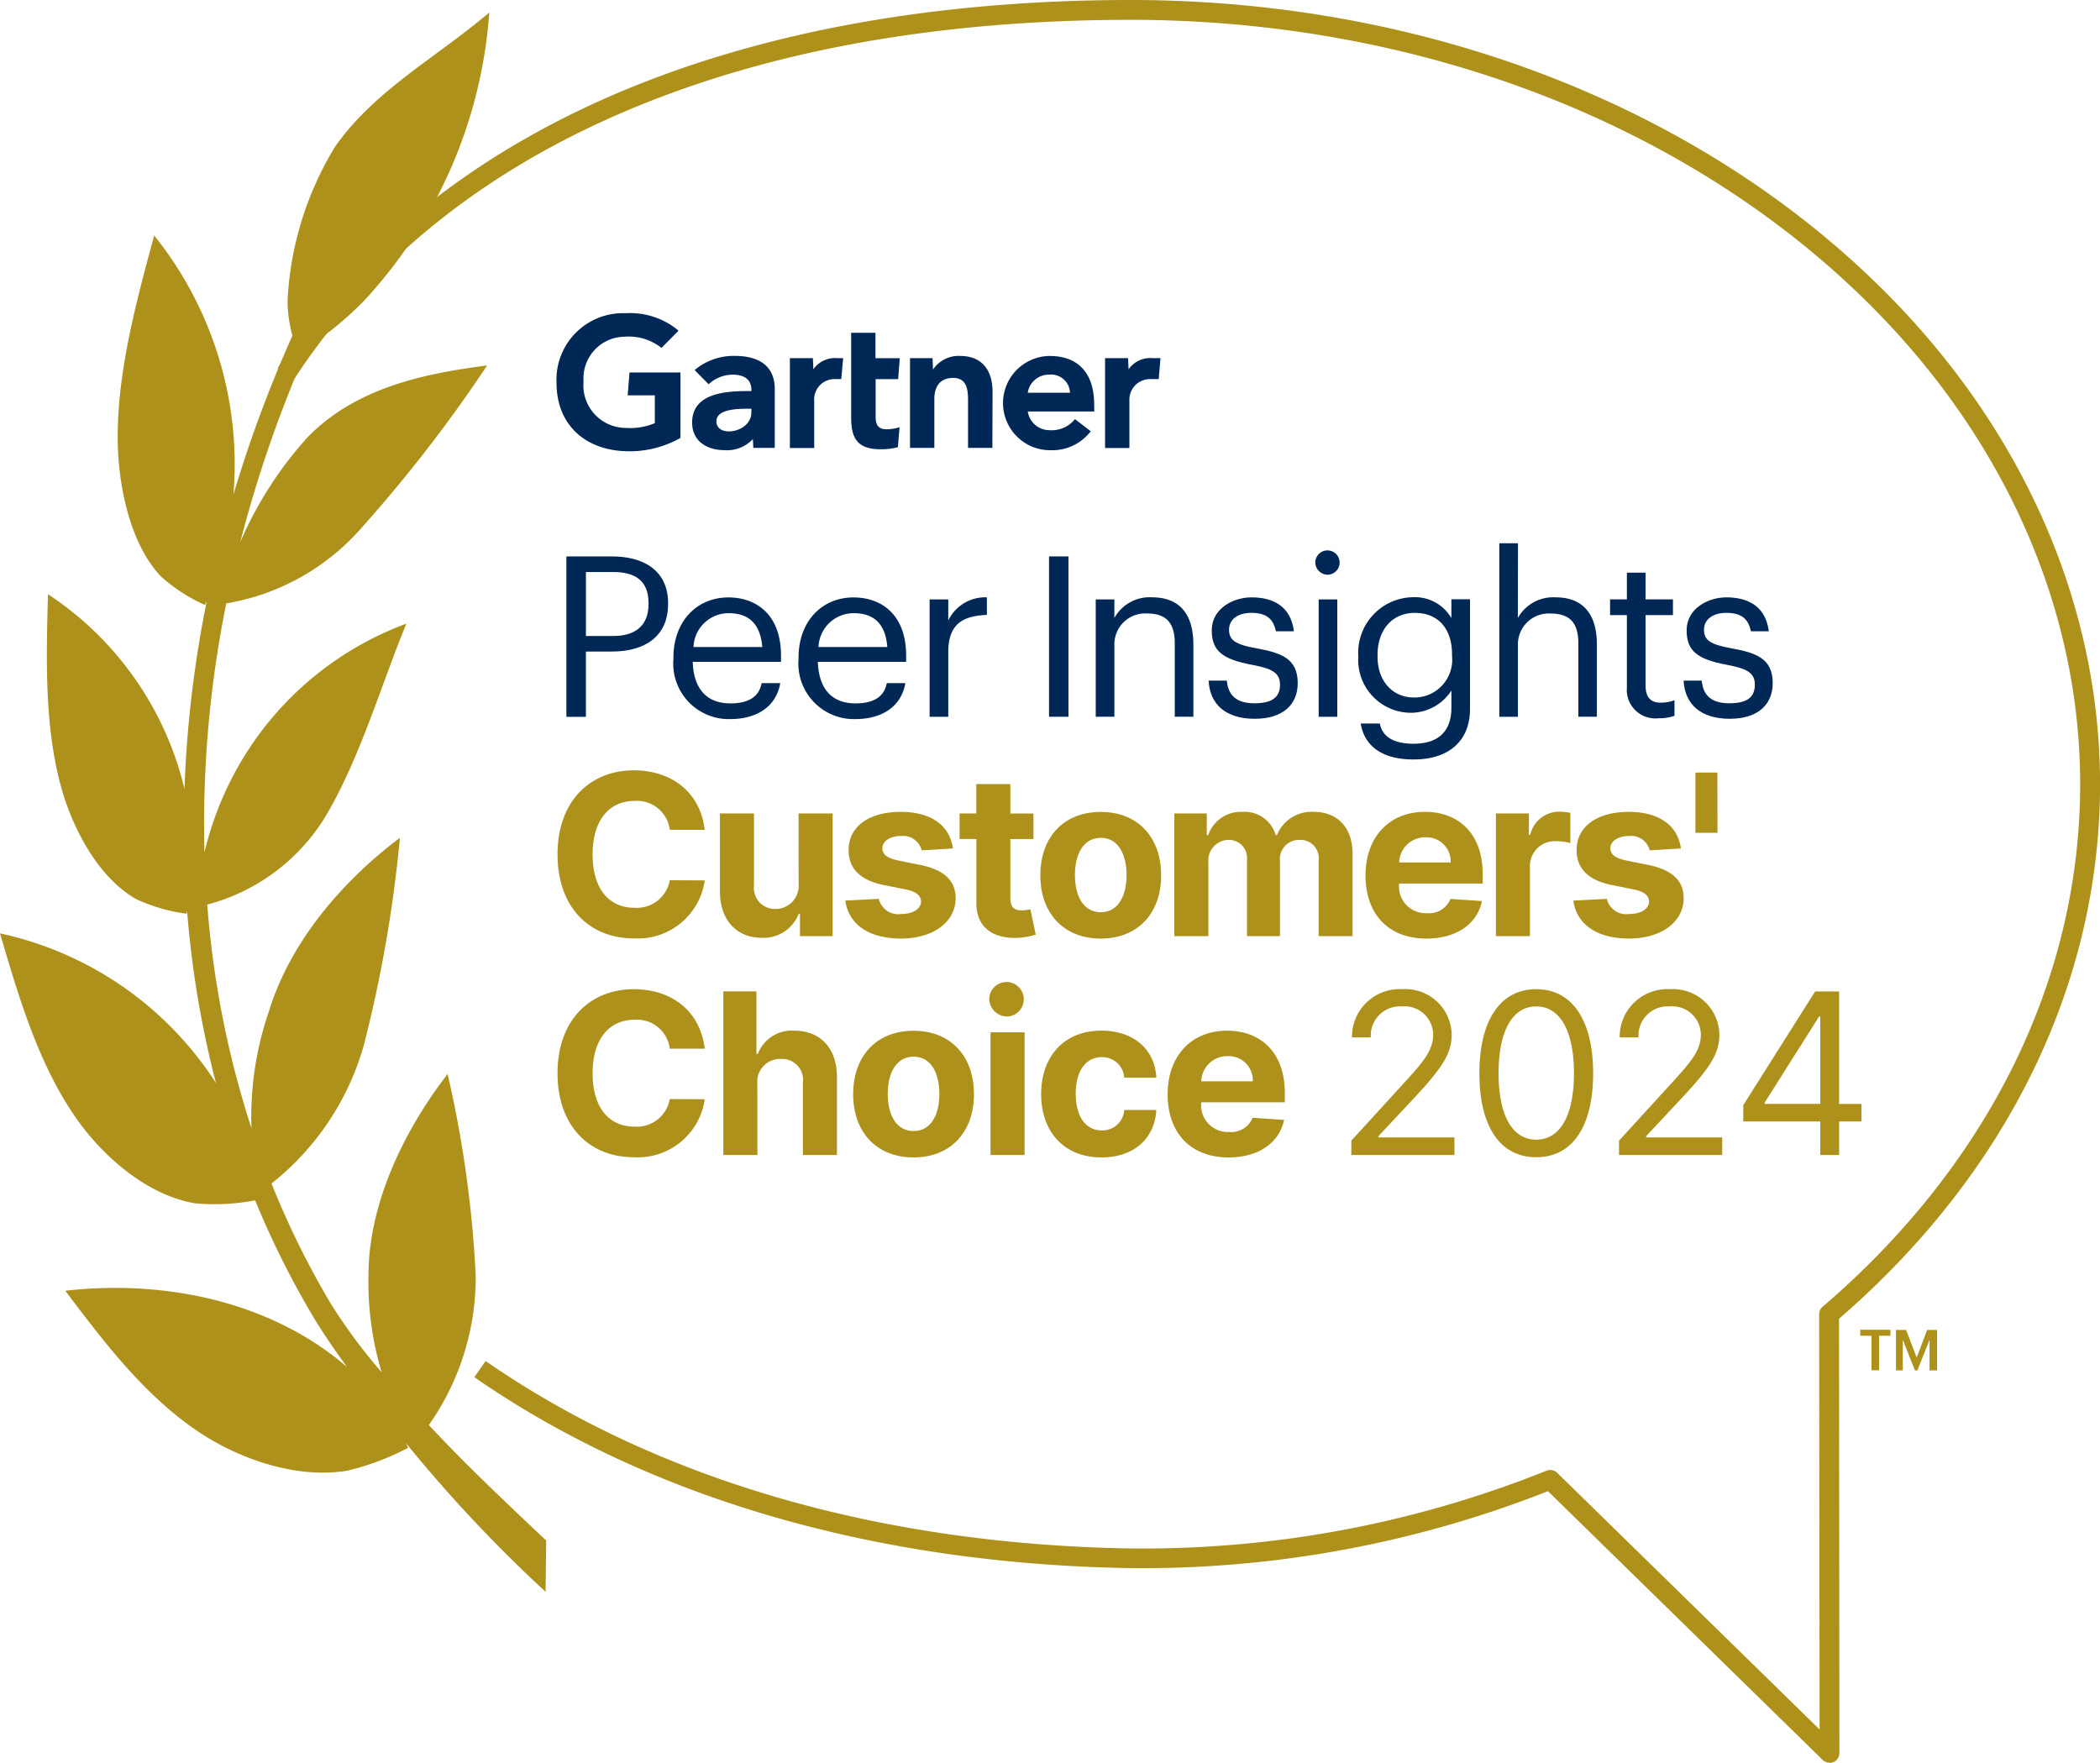 <svg xmlns="http://www.w3.org/2000/svg" width="172.714" height="145" viewBox="0 0 172.714 145">
  <g id="Group_6349" data-name="Group 6349" transform="translate(-1029 -1805)">
    <path id="Path_2616" data-name="Path 2616" d="M44.921,128.514c-5.305-4.992-7.472-7.166-9.652-9.5a21.091,21.091,0,0,0,3.857-12.294,94.023,94.023,0,0,0-2.313-16.578c-3.754,4.866-6.5,10.84-6.507,16.528a25.644,25.644,0,0,0,1.085,8.007A45.233,45.233,0,0,1,27.185,109a71.234,71.234,0,0,1-4.856-9.852,22.172,22.172,0,0,0,7.562-11.259,109.4,109.4,0,0,0,3-17.173c-4.8,3.6-9.043,8.623-10.77,14.258a26.62,26.62,0,0,0-1.438,9.632,78.818,78.818,0,0,1-3.638-18.4,16.225,16.225,0,0,0,9.685-7.182c2.859-4.773,4.6-10.85,6.693-15.925a26.434,26.434,0,0,0-12.747,10,26.857,26.857,0,0,0-3.861,8.81,91.321,91.321,0,0,1,1.794-20.475,18.9,18.9,0,0,0,10.926-5.991A118.436,118.436,0,0,0,40.065,31.863c-5.172.666-10.753,1.811-14.744,5.878a31.331,31.331,0,0,0-5.562,8.653,102.934,102.934,0,0,1,5.578-16.045,28.541,28.541,0,0,0,4.626-3.831A38.935,38.935,0,0,0,40.242,2.828c-4.327,3.691-9.336,6.324-12.648,10.983a26.841,26.841,0,0,0-3.947,12.76,11.683,11.683,0,0,0,.4,2.846A106.163,106.163,0,0,0,19.2,42.473a30.067,30.067,0,0,0-6.52-21.3c-1.514,5.591-3.042,11.276-3,16.811.033,3.508.905,8.374,3.511,11.19a13.654,13.654,0,0,0,3.661,2.386s.06-.123.157-.333a94.459,94.459,0,0,0-1.837,15.46A26.546,26.546,0,0,0,3.947,50.678c-.15,5.422-.29,10.933,1.092,15.9.872,3.148,2.9,7.305,6.141,9.169a14.238,14.238,0,0,0,4.167,1.211l.043-.223a81.689,81.689,0,0,0,2.373,14.152A28.187,28.187,0,0,0,0,78.574c1.585,5.4,3.209,10.873,6.324,15.29,1.977,2.8,5.545,6.194,9.7,6.913a17.664,17.664,0,0,0,4.959-.243,72.776,72.776,0,0,0,4.756,9.539c.7,1.171,1.664,2.609,2.8,4.167-5.991-5.182-14.6-7.245-23.171-6.27,3.292,4.364,6.656,8.793,11.2,11.762,2.879,1.877,7.565,3.771,12.011,3.035a21.406,21.406,0,0,0,4.992-1.88s-.07-.153-.2-.409a116.623,116.623,0,0,0,11.5,12.254Z" transform="translate(1029 1803.197)" fill="#ad911a"/>
    <path id="Path_2617" data-name="Path 2617" d="M136.862,130.1v.073c0,2.809-2.107,3.9-4.616,3.9h-2.14v5.372H128.5V126.249h3.748c2.53,0,4.616,1.1,4.616,3.847m-1.607.073V130.1c0-1.864-1.108-2.566-2.9-2.566h-2.25v5.262h2.25c1.884,0,2.9-.922,2.9-2.623" transform="translate(947.083 1724.517)" fill="#002856"/>
    <path id="Path_2618" data-name="Path 2618" d="M152.782,140.641V140.5c0-2.919,1.867-4.949,4.523-4.949,2.233,0,4.327,1.348,4.327,4.8v.5H154.37c.076,2.2,1.128,3.415,3.1,3.415,1.5,0,2.363-.552,2.566-1.664h1.534c-.333,1.94-1.94,2.956-4.117,2.956a4.567,4.567,0,0,1-4.673-4.912m4.533-3.8a2.893,2.893,0,0,0-2.879,2.786h5.658c-.166-2.01-1.2-2.786-2.779-2.786" transform="translate(931.603 1718.589)" fill="#002856"/>
    <path id="Path_2619" data-name="Path 2619" d="M181.17,140.641V140.5c0-2.919,1.864-4.949,4.523-4.949,2.233,0,4.327,1.348,4.327,4.8v.5h-7.262c.077,2.2,1.128,3.415,3.1,3.415,1.495,0,2.363-.552,2.566-1.664h1.531c-.333,1.94-1.937,2.956-4.114,2.956a4.567,4.567,0,0,1-4.673-4.912m4.523-3.8a2.893,2.893,0,0,0-2.879,2.786h5.658c-.156-2.01-1.191-2.786-2.779-2.786" transform="translate(913.506 1718.589)" fill="#002856"/>
    <path id="Path_2620" data-name="Path 2620" d="M212.442,137.44a3.37,3.37,0,0,1,3.175-1.9v1.441c-1.941.09-3.175.7-3.175,3.082v5.3h-1.534V135.71h1.534Z" transform="translate(894.548 1718.594)" fill="#002856"/>
    <rect id="Rectangle_4982" data-name="Rectangle 4982" width="1.598" height="13.189" transform="translate(1115.277 1850.766)" fill="#002856"/>
    <path id="Path_2621" data-name="Path 2621" d="M250.121,137.237a3.315,3.315,0,0,1,3.1-1.7c2,0,3.4,1.088,3.4,3.894v5.927h-1.531v-6.037c0-1.7-.722-2.456-2.273-2.456a2.539,2.539,0,0,0-2.692,2.643v5.851h-1.534V135.71h1.534Z" transform="translate(870.528 1718.594)" fill="#002856"/>
    <path id="Path_2622" data-name="Path 2622" d="M274.2,142.389H275.7c.11,1.145.719,1.864,2.27,1.864,1.458,0,2.107-.5,2.107-1.531s-.759-1.331-2.253-1.624c-2.509-.463-3.361-1.165-3.361-2.846,0-1.79,1.754-2.712,3.268-2.712,1.737,0,3.232.7,3.488,2.789H279.74c-.223-1.055-.812-1.514-2.03-1.514-1.109,0-1.827.552-1.827,1.384s.479,1.218,2.25,1.531c2,.369,3.4.812,3.4,2.862,0,1.754-1.2,2.936-3.544,2.936s-3.691-1.165-3.784-3.139" transform="translate(854.198 1718.594)" fill="#002856"/>
    <path id="Path_2623" data-name="Path 2623" d="M298.412,125.888a1,1,0,1,1,1,1,1.025,1.025,0,0,1-1-1m1.807,12.684h-1.531V128.92h1.531Z" transform="translate(838.765 1725.384)" fill="#002856"/>
    <path id="Path_2624" data-name="Path 2624" d="M308.365,145.878h1.568c.223,1.108,1.145,1.664,2.789,1.664,1.9,0,3.1-.906,3.1-2.972v-1.4a3.993,3.993,0,0,1-3.268,1.827,4.345,4.345,0,0,1-4.393-4.576v-.13a4.57,4.57,0,0,1,4.5-4.8,3.462,3.462,0,0,1,3.159,1.717v-1.551h1.531v9.009c0,2.806-1.92,4.17-4.616,4.17-2.859.017-4.117-1.331-4.373-2.956m7.512-5.555v-.13c0-2.16-1.181-3.415-3.062-3.415s-3.065,1.421-3.065,3.451v.146c0,2.107,1.331,3.362,2.972,3.362a3.106,3.106,0,0,0,3.155-3.415" transform="translate(832.549 1718.631)" fill="#002856"/>
    <path id="Path_2625" data-name="Path 2625" d="M341.689,129.412a3.321,3.321,0,0,1,3.1-1.7c2,0,3.4,1.088,3.4,3.894v5.927h-1.524V131.5c0-1.7-.719-2.456-2.27-2.456a2.542,2.542,0,0,0-2.7,2.643v5.851h-1.531V123.265H341.7Z" transform="translate(812.146 1726.42)" fill="#002856"/>
    <path id="Path_2626" data-name="Path 2626" d="M366.671,139.36v-5.944h-1.384v-1.291h1.384v-2.2h1.535v2.2h2.253v1.292h-2.253v5.8c0,.942.423,1.4,1.2,1.4a3.13,3.13,0,0,0,1.181-.2V141.7a3.664,3.664,0,0,1-1.308.2,2.345,2.345,0,0,1-2.606-2.543" transform="translate(796.132 1722.176)" fill="#002856"/>
    <path id="Path_2627" data-name="Path 2627" d="M381.96,142.389h1.494c.11,1.145.719,1.864,2.27,1.864,1.458,0,2.1-.5,2.1-1.531s-.755-1.331-2.25-1.624c-2.513-.463-3.361-1.165-3.361-2.846,0-1.79,1.754-2.712,3.268-2.712,1.734,0,3.232.7,3.488,2.789H387.5c-.223-1.055-.812-1.514-2.034-1.514-1.1,0-1.827.552-1.827,1.384s.483,1.218,2.253,1.531c2,.369,3.4.812,3.4,2.862,0,1.754-1.2,2.936-3.544,2.936s-3.681-1.165-3.784-3.139" transform="translate(785.504 1718.594)" fill="#002856"/>
    <path id="Path_2647" data-name="Path 2647" d="M255.279,81.261l-.143,1.724h-.706a1.691,1.691,0,0,0-1.707,1.767v3.9h-2V81.261h1.89l.043.922a2.148,2.148,0,0,1,1.944-.922Z" transform="translate(869.164 1753.197)" fill="#002856"/>
    <path id="Path_2648" data-name="Path 2648" d="M213.248,88.322h-2V84.414c0-.815-.07-1.847-1.222-1.847s-1.551.8-1.551,1.731v4.024h-2V80.939h1.851l.04.945A2.512,2.512,0,0,1,210.6,80.76c2,0,2.663,1.434,2.663,2.929Z" transform="translate(897.369 1753.518)" fill="#002856"/>
    <path id="Path_2649" data-name="Path 2649" d="M197.086,83.243l-.136,1.664a5.144,5.144,0,0,1-1.418.173c-1.88,0-2.426-.862-2.426-2.6V75.5h2v2.09h2l-.137,1.724h-1.85v3.049c0,.7.193,1.072.905,1.072a3.271,3.271,0,0,0,1.082-.18" transform="translate(905.897 1756.873)" fill="#002856"/>
    <path id="Path_2650" data-name="Path 2650" d="M183.6,81.261l-.157,1.724H182.9a1.664,1.664,0,0,0-1.681,1.767v3.9h-2V81.261h1.89l.04.922a2.157,2.157,0,0,1,1.947-.922Z" transform="translate(914.746 1753.197)" fill="#002856"/>
    <path id="Path_2651" data-name="Path 2651" d="M136.458,81.325a8.478,8.478,0,0,1-4.493,1.092c-3.328-.1-5.7-2.157-5.7-5.632a5.472,5.472,0,0,1,5.7-5.718A6.179,6.179,0,0,1,136.3,72.5l-1.4,1.421A4.356,4.356,0,0,0,131.835,73a3.418,3.418,0,0,0-3.345,3.661,3.5,3.5,0,0,0,3.5,3.841,5.2,5.2,0,0,0,2.36-.393v-2.29h-2.233l.15-1.88h4.193Z" transform="translate(948.506 1759.696)" fill="#002856"/>
    <path id="Path_2652" data-name="Path 2652" d="M233.111,83.79a1.555,1.555,0,0,0-1.724-1.488,1.758,1.758,0,0,0-1.751,1.488Zm2,1.544h-5.471a1.807,1.807,0,0,0,1.824,1.538,2.445,2.445,0,0,0,2.057-.912l1.3,1a4,4,0,0,1-3.3,1.558,3.876,3.876,0,0,1-.083-7.752c2.369,0,3.661,1.435,3.661,3.994Z" transform="translate(883.89 1753.513)" fill="#002856"/>
    <path id="Path_2653" data-name="Path 2653" d="M161.9,85.1h-.279c-.942,0-2.6.047-2.6,1.035,0,1.395,2.875.952,2.875-.729Zm1.92-1.618v4.839h-1.76l-.04-.725a2.9,2.9,0,0,1-2.33.912c-1.358,0-2.643-.666-2.663-2.233-.04-2.453,2.762-2.626,4.52-2.626h.353v-.1c0-.812-.536-1.251-1.548-1.251a2.913,2.913,0,0,0-1.97.789l-1.152-1.168a4.992,4.992,0,0,1,3.292-1.165c2.29,0,3.3,1.058,3.3,2.729" transform="translate(928.899 1753.519)" fill="#002856"/>
    <path id="Path_2654" data-name="Path 2654" d="M190.643,144.983a.815.815,0,0,1-.569-.23l-22.589-22.1a90.9,90.9,0,0,1-34.547,6.324c-20.884-.369-39.469-5.8-53.751-15.7l.925-1.331c14.019,9.718,32.284,15.05,52.855,15.413a89.1,89.1,0,0,0,34.41-6.394.822.822,0,0,1,.869.177l21.58,21.111L189.79,108.1a.827.827,0,0,1,.286-.619c13.646-11.692,21.181-26.959,21.181-42.984,0-14.311-6.137-28.29-17.283-39.422-14.934-14.9-37.1-23.444-60.826-23.444h-.193c-15.726.03-29.591,2.543-41.207,7.462C79.876,14.118,70.67,21.543,64.383,31.159l-1.364-.889c6.467-9.892,15.919-17.523,28.093-22.682C102.931,2.6,117.006.03,132.951,0h.2c24.159,0,46.738,8.71,61.978,23.92,11.452,11.432,17.763,25.84,17.763,40.574,0,16.395-7.622,32-21.467,43.975l.033,35.715a.809.809,0,0,1-.812.816Z" transform="translate(988.826 1805)" fill="#ad911a"/>
    <path id="Path_2655" data-name="Path 2655" d="M422.053,301.726h2.48v.489H423.6v2.842h-.626v-2.842h-.925Z" transform="translate(759.945 1612.652)" fill="#ad911a"/>
    <path id="Path_2656" data-name="Path 2656" d="M431.86,304.036l.858-2.273h.819v3.328h-.619v-2.516l-1,2.516h-.2l-1-2.516v2.516h-.559v-3.328h.832Z" transform="translate(754.777 1612.629)" fill="#ad911a"/>
    <rect id="Rectangle_4983" data-name="Rectangle 4983" width="172.714" height="145" transform="translate(1029 1805)" fill="none"/>
    <path id="Path_2909" data-name="Path 2909" d="M13.04,9.256c-.374-3.107-2.726-4.894-5.84-4.894-3.554,0-6.267,2.51-6.267,6.911S3.6,18.184,7.2,18.184a5.559,5.559,0,0,0,5.84-4.769L10.163,13.4a2.747,2.747,0,0,1-2.917,2.266c-2.043,0-3.429-1.518-3.429-4.395,0-2.8,1.366-4.395,3.449-4.395a2.723,2.723,0,0,1,2.9,2.378ZM20.762,13.7a1.9,1.9,0,0,1-1.925,2.063,1.727,1.727,0,0,1-1.747-1.931V7.909h-2.8v6.425c.007,2.358,1.386,3.8,3.416,3.8a3.1,3.1,0,0,0,3.061-1.964h.105V18h2.687V7.909h-2.8ZM33.45,10.787c-.25-1.859-1.747-3.009-4.3-3.009-2.582,0-4.283,1.2-4.277,3.14-.007,1.511.946,2.49,2.917,2.884l1.747.348c.88.177,1.281.5,1.294,1.005-.013.6-.664,1.025-1.642,1.025a1.641,1.641,0,0,1-1.833-1.248l-2.753.145c.263,1.931,1.905,3.121,4.579,3.121,2.615,0,4.487-1.334,4.494-3.324-.007-1.458-.959-2.332-2.917-2.733l-1.826-.368c-.939-.2-1.288-.526-1.281-1.012-.007-.6.677-1,1.544-1a1.576,1.576,0,0,1,1.688,1.183Zm6.625-2.877h-1.9V5.492h-2.8V7.909H34v2.1h1.38v5.256c-.013,1.977,1.334,2.956,3.364,2.871a5.444,5.444,0,0,0,1.518-.263l-.44-2.083a3.823,3.823,0,0,1-.7.092c-.558,0-.946-.21-.946-.985V10.011h1.9ZM45.609,18.2c3.061,0,4.967-2.1,4.967-5.2,0-3.127-1.905-5.216-4.967-5.216s-4.967,2.089-4.967,5.216C40.642,16.1,42.548,18.2,45.609,18.2Zm.013-2.168c-1.412,0-2.135-1.294-2.135-3.055s.723-3.061,2.135-3.061c1.386,0,2.109,1.3,2.109,3.061S47.008,16.029,45.622,16.029ZM51.662,18h2.8V11.943A1.691,1.691,0,0,1,56.1,10.084a1.486,1.486,0,0,1,1.537,1.623V18h2.713V11.838a1.574,1.574,0,0,1,1.616-1.754,1.5,1.5,0,0,1,1.564,1.682V18h2.792V11.214c0-2.188-1.3-3.436-3.18-3.436A3.066,3.066,0,0,0,60.1,9.69H60a2.662,2.662,0,0,0-2.739-1.912A2.832,2.832,0,0,0,54.447,9.69h-.118V7.909H51.662Zm20.729.2c2.5,0,4.178-1.215,4.572-3.088l-2.588-.171a1.9,1.9,0,0,1-1.938,1.169,2.194,2.194,0,0,1-2.286-2.431v-.007h6.872V12.9c0-3.429-2.076-5.124-4.743-5.124-2.969,0-4.894,2.109-4.894,5.223C67.385,16.2,69.284,18.2,72.391,18.2Zm-2.24-6.261a2.131,2.131,0,0,1,2.175-2.069,1.989,1.989,0,0,1,2.063,2.069ZM78.109,18h2.8V12.291a2.037,2.037,0,0,1,2.142-2.1,4.707,4.707,0,0,1,1.183.151V7.863a4.2,4.2,0,0,0-.88-.1A2.451,2.451,0,0,0,80.928,9.67h-.105V7.909H78.109Zm15.217-7.213c-.25-1.859-1.747-3.009-4.3-3.009-2.582,0-4.283,1.2-4.277,3.14-.007,1.511.946,2.49,2.917,2.884l1.747.348c.88.177,1.281.5,1.294,1.005-.013.6-.664,1.025-1.642,1.025a1.641,1.641,0,0,1-1.833-1.248l-2.753.145c.263,1.931,1.905,3.121,4.579,3.121,2.615,0,4.487-1.334,4.494-3.324-.007-1.458-.959-2.332-2.917-2.733l-1.826-.368c-.939-.2-1.288-.526-1.281-1.012-.007-.6.677-1,1.544-1a1.576,1.576,0,0,1,1.688,1.183Zm3-6.241H94.518V9.5h1.813ZM13.04,27.256c-.374-3.107-2.726-4.894-5.84-4.894-3.554,0-6.267,2.51-6.267,6.911S3.6,36.184,7.2,36.184a5.559,5.559,0,0,0,5.84-4.769L10.163,31.4a2.747,2.747,0,0,1-2.917,2.266c-2.043,0-3.429-1.518-3.429-4.395,0-2.8,1.366-4.395,3.449-4.395a2.723,2.723,0,0,1,2.9,2.378Zm4.327,2.91A1.879,1.879,0,0,1,19.312,28.1a1.726,1.726,0,0,1,1.8,1.971V36h2.8V29.575c.007-2.365-1.386-3.8-3.488-3.8a2.982,2.982,0,0,0-3.015,1.912h-.118V22.546h-2.72V36h2.8ZM30.215,36.2c3.061,0,4.967-2.1,4.967-5.2,0-3.127-1.905-5.216-4.967-5.216s-4.967,2.089-4.967,5.216C25.248,34.1,27.153,36.2,30.215,36.2Zm.013-2.168c-1.412,0-2.135-1.294-2.135-3.055s.723-3.061,2.135-3.061c1.386,0,2.109,1.3,2.109,3.061S31.614,34.029,30.228,34.029ZM36.545,36h2.8V25.909h-2.8Zm1.406-11.392a1.419,1.419,0,1,0-1.511-1.419A1.474,1.474,0,0,0,37.951,24.608ZM45.674,36.2c2.687,0,4.375-1.577,4.507-3.9H47.54a1.8,1.8,0,0,1-1.833,1.682c-1.307,0-2.155-1.1-2.155-3.029,0-1.905.854-3,2.155-3a1.8,1.8,0,0,1,1.833,1.682h2.641c-.118-2.332-1.885-3.863-4.52-3.863-3.061,0-4.953,2.122-4.953,5.216C40.708,34.062,42.567,36.2,45.674,36.2Zm10.443,0c2.5,0,4.178-1.215,4.572-3.088L58.1,32.939a1.9,1.9,0,0,1-1.938,1.169,2.194,2.194,0,0,1-2.286-2.431v-.007h6.872V30.9c0-3.429-2.076-5.124-4.743-5.124-2.969,0-4.894,2.109-4.894,5.223C51.111,34.2,53.01,36.2,56.117,36.2Zm-2.24-6.261a2.131,2.131,0,0,1,2.175-2.069,1.989,1.989,0,0,1,2.063,2.069ZM66.216,36H74.7V34.555H68.45V34.45l3.022-3.232c2.312-2.477,3-3.633,3-5.124a3.81,3.81,0,0,0-4.047-3.731,3.918,3.918,0,0,0-4.152,3.968h1.55a2.393,2.393,0,0,1,2.549-2.549,2.346,2.346,0,0,1,2.575,2.312c0,1.242-.729,2.161-2.286,3.863l-4.441,4.861Zm15.213.184c2.969,0,4.677-2.516,4.677-6.911,0-4.362-1.734-6.911-4.677-6.911s-4.677,2.549-4.677,6.911C76.752,33.668,78.46,36.184,81.429,36.184Zm0-1.445c-1.958,0-3.1-1.964-3.1-5.466s1.156-5.492,3.1-5.492,3.1,2,3.1,5.492S83.387,34.739,81.429,34.739ZM88.233,36h8.488V34.555H90.467V34.45l3.022-3.232c2.312-2.477,3-3.633,3-5.124a3.81,3.81,0,0,0-4.047-3.731,3.918,3.918,0,0,0-4.152,3.968h1.55a2.393,2.393,0,0,1,2.549-2.549,2.346,2.346,0,0,1,2.575,2.312c0,1.242-.729,2.161-2.286,3.863l-4.441,4.861Zm10.22-2.759h6.333V36h1.55V33.241h1.839V31.8h-1.839v-9.25h-1.971L98.454,31.9Zm6.333-1.445h-4.572V31.69l4.467-7.069h.105Z" transform="translate(1073.921 1864)" fill="#ad911a"/>
  </g>
</svg>
